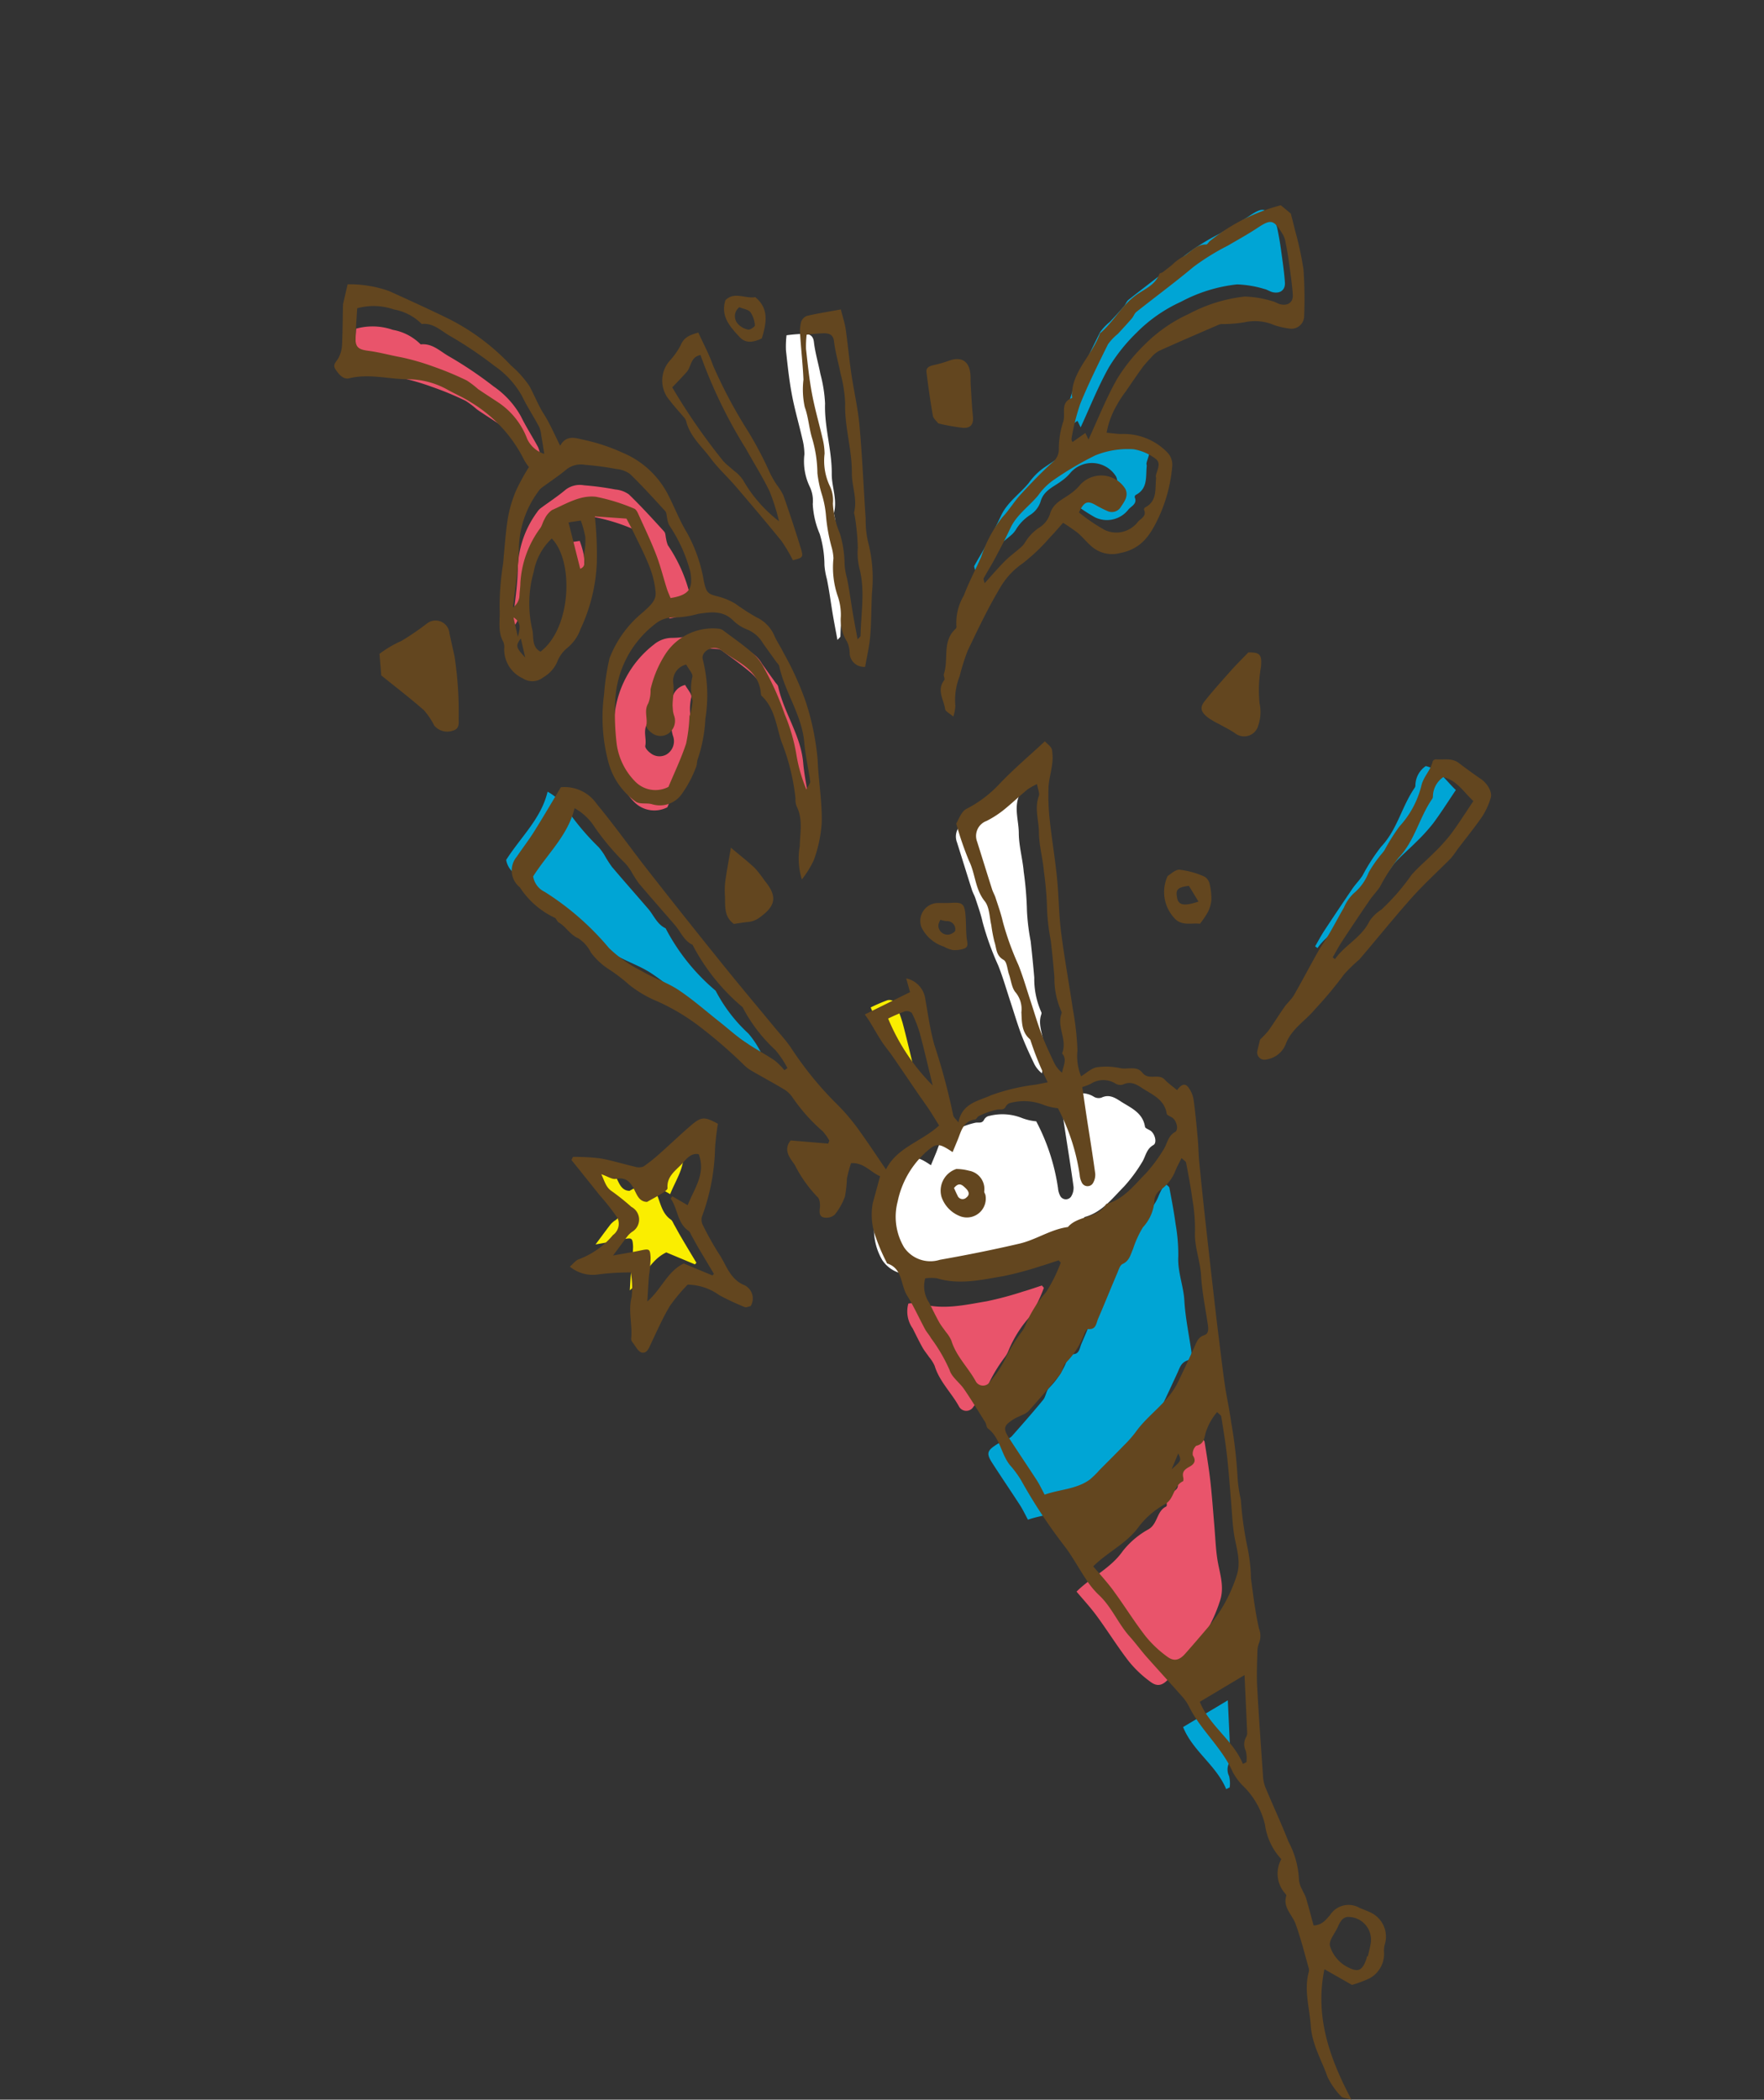 <svg xmlns="http://www.w3.org/2000/svg" xmlns:xlink="http://www.w3.org/1999/xlink" width="150.716" height="179.326" viewBox="0 0 150.716 179.326">
  <rect x="0" y="0" width="150.716" height="179.326" fill="#333333" stroke="none"/>
  <defs>
    <clipPath id="clip-path">
      <rect id="長方形_2194" data-name="長方形 2194" width="118.507" height="156.684" transform="translate(0 0)" fill="none"/>
    </clipPath>
  </defs>
  <g id="グループ_19451" data-name="グループ 19451" transform="matrix(-0.974, -0.225, 0.225, -0.974, 115.47, 179.326)">
    <g id="グループ_19155" data-name="グループ 19155" transform="translate(0 0)" clip-path="url(#clip-path)">
      <path id="パス_113469" data-name="パス 113469" d="M0,0A17.659,17.659,0,0,1,5,4.718a14.866,14.866,0,0,1-1.249.919.671.671,0,0,1-.619,0,10.817,10.817,0,0,1-1.1-1.617C1.357,2.748.729,1.448,0,0" transform="translate(56.042 76.956)" fill="#faee00" fill-rule="evenodd"/>
      <path id="パス_113470" data-name="パス 113470" d="M4.96,9.234c.057-.158.09-.216.08-.228-.782-.7-1-1.893-2.084-2.33-.158-.063-.269-.254-.4-.392-.244-.263-.479-.536-.727-.8C1.225,4.846.611,4.211,0,3.578c.028-.054.058-.109.089-.163l2.617.445C3.934,2.885,4.054,1.3,5.015,0c.139.833.255,1.485.353,2.139a12.56,12.56,0,0,0,.211,1.547c.217.761.284.747.992.419.654-.307,1.323-.573,2.18-.945-.349.8-.6,1.381-.86,1.954a2.29,2.29,0,0,1-.255.371,1.218,1.218,0,0,0,.523,2.076,19.648,19.648,0,0,0,1.914.922c.582.21.785.671,1.22,1.219-.57-.057-1.013-.239-1.309-.105-.939.429-1.414-.147-1.894-.742-.3-.375-.611-.686-1.139-.577-.368.337-.743.66-1.091,1.008-.153.151-.389.4-.349.534.314,1-.387,1.66-.786,2.39-.238.433-.509,1.015-1.16,1.034-.979-1.482-.3-2.9-.06-4.46l1.455.449" transform="translate(70.647 53.49)" fill="#faee00" fill-rule="evenodd"/>
      <path id="パス_113471" data-name="パス 113471" d="M8.483,0c.076.032.153.066.229.1-.154.5-.287,1.006-.467,1.495Q7.5,3.6,6.723,5.6c-.172.44-.43.849-.593,1.292A16.761,16.761,0,0,1,5.14,9.652c-1.022,1.727-.95,3.742-1.66,5.537a.365.365,0,0,0-.026.225,2.025,2.025,0,0,1-.488,1.819c-1.187,0-1.955-.828-2.966-1.415.429-1.117.8-2.182,1.249-3.21a15.392,15.392,0,0,1,1.05-1.87c.467-.762,1.019-1.475,1.435-2.261a18.828,18.828,0,0,1,1.84-3.462A3.386,3.386,0,0,0,6.351,3.8C6.689,2.3,7.945,1.361,8.483,0" transform="translate(16.493 95.211)" fill="#00a5d5" fill-rule="evenodd"/>
      <path id="パス_113472" data-name="パス 113472" d="M18.238,9.564c-.074.442-.137.8-.193,1.149-.122.784-.1,1.641-1.054,2-.113.043-.14.283-.255.364a6.862,6.862,0,0,1-1.4.885c-.28.107-.57.04-.659.446a.638.638,0,0,1-.369.392,4.527,4.527,0,0,1-2.753.443,4.6,4.6,0,0,0-1.242,0,17.636,17.636,0,0,1-3.1-5.145,1.729,1.729,0,0,0-.323-.59.545.545,0,0,0-.926.137,1.394,1.394,0,0,0-.016.87c.57,1.51,1.184,3,1.781,4.5.325.817.641,1.637.962,2.457a4.711,4.711,0,0,0-.634.419,1.974,1.974,0,0,1-2.092.5.786.786,0,0,0-.637.083c-.589.473-1.193.223-1.743.026C2.655,18.175,1.6,18,1.15,16.883c-.054-.138-.4-.149-.6-.251C.141,16.42-.165,15.76.1,15.522c.527-.477.417-1.117.621-1.673a12.977,12.977,0,0,1,1.038-2.368c.747-1.2,1.337-2.56,2.688-3.275C4.87,6.81,6.575,6.736,7.2,5.548c1.4-.525,2.393-1.669,3.737-2.324C13,2.209,15.1,1.262,17.223.361a2.722,2.722,0,0,1,3.229.355,5.119,5.119,0,0,1,1.414,3.7A7.782,7.782,0,0,1,20.55,8.926c-.763,1.061-.872,1.18-2.312.638" transform="translate(34.754 60.135)" fill="#fff" fill-rule="evenodd"/>
      <path id="パス_113473" data-name="パス 113473" d="M.174,3.027a13.251,13.251,0,0,1,1.458,2.6,15.4,15.4,0,0,0,1.8,3.249A24.068,24.068,0,0,0,6,12.282,4.5,4.5,0,0,0,7.3,13.368c.925.493,1.905.883,2.867,1.307a.8.8,0,0,0,.336.061,4.83,4.83,0,0,0,3.979-3.053,9.524,9.524,0,0,0,.591-3.319,2.924,2.924,0,0,1-.077-1.207c.23-.694-.25-1.24-.262-1.874,0-.176-.333-.408-.56-.5a1.213,1.213,0,0,0-1.4.212A1.319,1.319,0,0,0,12.59,6.6c.538.841.378,1.812.7,2.678a1.436,1.436,0,0,1-.708,1.837c-.275-.321-.775-.648-.749-.926a4.25,4.25,0,0,0-.481-1.976,5.344,5.344,0,0,1-.033-1.343,13.68,13.68,0,0,1-.244-2.326c.117-1.331.417-2.649.635-3.95A2.411,2.411,0,0,1,14.528.362a5.648,5.648,0,0,1,2.326,2.815,22,22,0,0,1,.952,3.579,8.763,8.763,0,0,1-1.844,7.124,2.435,2.435,0,0,1-1.4.906,7.931,7.931,0,0,0-1.99.775c-.983.387-1.979.791-3.043.134A3.485,3.485,0,0,0,8.145,15.2a2.772,2.772,0,0,1-1.56-.852c-.482-.426-.964-.849-1.448-1.274-.112-.1-.267-.177-.327-.3-.984-2.081-2.836-3.637-3.559-5.886C.909,5.827.412,4.814.012,3.769c-.05-.135.066-.332.162-.742" transform="translate(70.111 93.835)" fill="#e9546b" fill-rule="evenodd"/>
      <path id="パス_113474" data-name="パス 113474" d="M18.382,8.524a5.267,5.267,0,0,1-3.076.607,4.449,4.449,0,0,1-2.6-.674c-.944.326-1.7-.182-2.557-.443A33.437,33.437,0,0,1,5.832,6.364a7.587,7.587,0,0,1-2.859-1.97C2.342,3.613,1.614,2.913.952,2.159A2.559,2.559,0,0,1,.6,1.465C.4,1,.214.525,0,0A2.415,2.415,0,0,1,1.712.921,6.48,6.48,0,0,0,4.741,3.368c.672.255,1.353.491,2.021.754a7.805,7.805,0,0,0,1.108.5,26.714,26.714,0,0,0,3.057.514,20.093,20.093,0,0,0,2.878.152c.944-.047,1.9,0,2.836-.092.844-.083,1.152.046,1.315.868.157.771.271,1.553.426,2.459" transform="translate(98.563 119.755)" fill="#e9546b" fill-rule="evenodd"/>
      <path id="パス_113475" data-name="パス 113475" d="M1.429,3.809c.153.223.335.454.484.7.516.872.972,1.782,1.54,2.619.72,1.06,1.524,2.064,2.3,3.084.108.143.272.322.427.34a16.537,16.537,0,0,0,3.392.253C10.933,10.663,11.94,9.644,13,8.852c.239-.178.328-.582.444-.9.089-.251.078-.537.165-.788a8.707,8.707,0,0,0,.616-5.008c-.074-.319-.092-.65-.15-.971A1.329,1.329,0,0,1,14.371,0c.221,1.813.309,3.511.668,5.148a8.466,8.466,0,0,1-.547,4.975,1.3,1.3,0,0,1-.215.384c-.58.682-1.208,1.328-1.741,2.044a2.015,2.015,0,0,1-1.443.7,24.354,24.354,0,0,1-2.684.253,2.292,2.292,0,0,1-1.221-.152C5.94,12.6,4.741,11.774,3.543,10.942c-.161-.111-.207-.387-.31-.583a2.307,2.307,0,0,0-.267-.489A13.045,13.045,0,0,1,.321,6.443C-.268,5.076-.127,4.437,1.429,3.809" transform="translate(83.851 106.374)" fill="#e9546b" fill-rule="evenodd"/>
      <path id="パス_113476" data-name="パス 113476" d="M1.133,4.03a8.274,8.274,0,0,1-.7-1.3A6.4,6.4,0,0,1,.216,1.275C.18.845-.276.384.256,0,.879,1.215,1.5,2.421,2.125,3.64l-.992.389" transform="translate(93.111 110.883)" fill="#e9546b" fill-rule="evenodd"/>
      <path id="パス_113477" data-name="パス 113477" d="M7.651,23.548c-.178-.427-.415-.712-.382-.967.138-1.1-.47-2.019-.707-3.019-.253-1.077-.817-2.074-1.157-3.134A28.8,28.8,0,0,1,4.38,13.222a18.26,18.26,0,0,0-.888-2.44c-.346-.983-.68-1.968-1-2.961a6.973,6.973,0,0,0-1.26-2.755c-.059-.067-.023-.222-.022-.336C1.239,3.608.187,2.774.388,1.6-.19,1.2.064.585.013,0A2.468,2.468,0,0,1,.826.625c.567.716,1.133,1.437,1.64,2.194C3,3.622,3.477,4.47,3.98,5.3c.578.949,1.115,1.924,1.746,2.837a24.369,24.369,0,0,1,2.129,3.3c.307.644.7,1.247,1.071,1.863.134.218.318.408.449.63.724,1.22,1.437,2.45,2.159,3.673a1.365,1.365,0,0,1-.389,1.906A8.554,8.554,0,0,0,9.969,20.7c-.563.711-1.064,1.471-1.612,2.194a5.86,5.86,0,0,1-.706.65" transform="translate(45.502 79.484)" fill="#fff" fill-rule="evenodd"/>
      <path id="パス_113478" data-name="パス 113478" d="M10.276,24.384a14.044,14.044,0,0,1-1.434.457c-.417.084-.777.07-.977-.5-.311-.872-.779-1.686-1.155-2.534a11.826,11.826,0,0,1-.953-2.362c-.392-2-1.472-3.741-1.91-5.727-.235-1.059-.951-2-.937-3.164,0-.136-.111-.274-.159-.417A19.7,19.7,0,0,1,1.918,7.63,5.577,5.577,0,0,0,1.4,5.971C.481,4.235.4,2.254,0,.366-.015.287.088.179.179,0,.5.745.8,1.414,1.08,2.09c.384.928.733,1.87,1.151,2.781A6.138,6.138,0,0,1,2.7,5.982a9.291,9.291,0,0,0,.992,2.5A7.438,7.438,0,0,1,4.848,10.84a2.806,2.806,0,0,0,.56,1.355A5.016,5.016,0,0,1,6.5,14.828a5.579,5.579,0,0,0,.467,1.235c.568,1.168,1.206,2.3,1.725,3.488.512,1.166.926,2.372,1.345,3.574a8.211,8.211,0,0,1,.24,1.26" transform="translate(70.699 111.625)" fill="#fff" fill-rule="evenodd"/>
      <path id="パス_113479" data-name="パス 113479" d="M0,.237C.072.16.141.077.21,0A5.762,5.762,0,0,0,1.221.63c.952.361,1.942.616,2.886.993.872.349,1.695.808,2.546,1.21,1.314.622,2.6,1.318,3.959,1.824,1.1.406,2.31.5,3.43.866a11.136,11.136,0,0,1,3.123,1.27A23.5,23.5,0,0,0,23.6,10.235,1.782,1.782,0,0,1,24.865,11.3c-.784,2.208-2.117,4.1-2.138,6.473a4.779,4.779,0,0,1-2.08-1.231A21.548,21.548,0,0,0,17.4,14.132a5.739,5.739,0,0,1-.6-.514,10.176,10.176,0,0,0-.879-.866c-1.265-.944-2.554-1.86-3.823-2.792-.6-.442-1.034-1.12-1.826-1.287A17.592,17.592,0,0,0,4.906,4.44a13.33,13.33,0,0,0-3.55-2.934A8.19,8.19,0,0,1,0,.237" transform="translate(69.37 75.644)" fill="#00a5d5" fill-rule="evenodd"/>
      <path id="パス_113480" data-name="パス 113480" d="M15.555,0a.45.45,0,0,1,.153.281,18.4,18.4,0,0,1-.061,3.054c-.3,1.84-.731,3.662-1.161,5.477a4.412,4.412,0,0,1-.618,1.052c-.3.521-.6,1.043-.875,1.57-.105.2-.117.454-.249.621C11.452,13.676,10.1,15.25,8.855,16.9A20.069,20.069,0,0,1,6.4,19.34C5.7,20,4.968,20.653,4.3,21.357c-.96,1.017-1.2,1.049-2.174.068a1.891,1.891,0,0,1-.394-.53c-.262-.569-.507-1.147-.73-1.732-.333-.875-.678-1.748-.953-2.642-.188-.611.158-1.033.8-1.052.264-.008.531.114.8.107A9.07,9.07,0,0,0,4,15.431a13.144,13.144,0,0,0,4.325-2.519,12.78,12.78,0,0,0,3.09-3.4,15.181,15.181,0,0,0,1.649-3.414c.537-1.82.818-3.714,1.208-5.576l.39.486c.274-.311.549-.62.891-1" transform="translate(40.441 133.478)" fill="#00a5d5" fill-rule="evenodd"/>
      <path id="パス_113481" data-name="パス 113481" d="M5.972,7.709c-.213,1-.482,1.164-1.237.939A10.061,10.061,0,0,0,3.63,8.375.892.892,0,0,0,2.6,8.936c-.182.507-.479,1.078-.041,1.626A2.429,2.429,0,0,0,6.4,10.033a4.1,4.1,0,0,1,.616-.905C7.56,8.48,8.32,8.012,8.359,7a2.147,2.147,0,0,1,.615-1.3,3.916,3.916,0,0,0,.909-1.52,1.984,1.984,0,0,1,.257-.491c.348-.483.743-.937,1.059-1.439.435-.7.814-1.434,1.27-2.247.1.212.192.32.172.392-.182.643-.4,1.276-.575,1.923-.246.915-.489,1.833-.685,2.761C11.119,6.323,10.247,7.245,9.7,8.338A5.337,5.337,0,0,1,8.611,10.03a27.532,27.532,0,0,1-2.918,2.755A7.4,7.4,0,0,1,2.637,14.02a4.251,4.251,0,0,1-1.984-.356C.02,13.414.3,12.746.273,12.238c0-.075-.064-.142-.071-.216-.11-.905-.548-1.854.359-2.622A.219.219,0,0,0,.6,9.185C.238,8.7.721,8.372.881,8.065a2.328,2.328,0,0,1,2.64-1.311,15.162,15.162,0,0,1,2.45.956" transform="translate(48.264 120.034)" fill="#00a5d5" fill-rule="evenodd"/>
      <path id="パス_113482" data-name="パス 113482" d="M10.458,0c.352.4.627.751.946,1.06,1.021.987,2.063,1.95,3.083,2.94.724.7.722.949.015,1.669-.2.208-.456.369-.679.556a1.564,1.564,0,0,0-.4.382c-.658,1.214-1.316,2.43-1.928,3.668-.163.334-.069.809-.266,1.106a6.811,6.811,0,0,0-.978,2.757c-.027.176-.129.471-.223.482-.694.075-.565.639-.639,1.045-.255,1.39-.472,2.788-.719,4.178-.053.3-.073.7-.266.851-.511.388-.477.932-.581,1.441a8.857,8.857,0,0,1-.412,2.016,3.655,3.655,0,0,0-.426,2.506,1.185,1.185,0,0,1-.3.917A3.585,3.585,0,0,0,5.8,29.488c-.061.357-.163.706-.268,1.161-.242-.15-.421-.2-.469-.3-.423-.962-.847-1.922-1.217-2.905A14.934,14.934,0,0,1,3,24.8c-.225-1.286-1-2.335-1.357-3.564C1.256,19.915.678,18.653.17,17.37c-.148-.371-.321-.8.062-1.039.518-.32.509-.8.61-1.277.228-1.077.445-2.157.7-3.23C1.979,9.992,3.382,8.653,4.08,6.949a10.181,10.181,0,0,1,.738-1.36c.5-.837,1.025-1.66,1.539-2.49a7.742,7.742,0,0,1,.586-.928C7.876,1.064,9.282.747,10.458,0" transform="translate(27.637 42.057)" fill="#00a5d5" fill-rule="evenodd"/>
      <path id="パス_113483" data-name="パス 113483" d="M12.138,6.216c-.953,1.517-2.392,2.578-3.075,4.273A7.21,7.21,0,0,1,7.33,12.8c-.662.641-.308,1.665-1.03,2.231-.043.031,0,.224.051.32.209.422.056.685-.28.981-.3.267-.56.6-.09,1.045a.926.926,0,0,1-.1.859c-.618.285-.522.807-.538,1.274a5.048,5.048,0,0,1-.555,1.935c-.2-.131-.387-.181-.43-.29C3.93,20.107,3.5,19.061,3.122,18c-.41-1.161-.772-2.34-1.149-3.512-.207-.646-.4-1.295-.606-1.939-.1-.305-.207-.607-.325-.907C.6,10.529-.107,9.515.014,8.219A12.847,12.847,0,0,1,1.382,3.4C1.848,2.5,2.316,1.6,2.8.713c.35-.639.761-.877,1.408-.6a9.654,9.654,0,0,1,2.23,1.3c1.223,1,2.339,2.125,3.537,3.157.71.612,1.491,1.14,2.163,1.647" transform="translate(20.529 30.789)" fill="#e9546b" fill-rule="evenodd"/>
      <path id="パス_113484" data-name="パス 113484" d="M10.985,7.843a3.452,3.452,0,0,1-.98.232c-2-.133-3.737.734-5.5,1.464a29.455,29.455,0,0,0-2.887,1.537c-.477.262-.937.558-1.4.837-.073-.051-.146-.1-.216-.154A13.136,13.136,0,0,1,.646,9.039a10.194,10.194,0,0,0,1.1-3.213A2.384,2.384,0,0,1,1.937,5.2a13.005,13.005,0,0,0,.838-2.566A9.252,9.252,0,0,1,3.58.514.708.708,0,0,1,4.772.229C5.673,1.248,6.9,1.946,7.6,3.166a3.073,3.073,0,0,0,.624.616c.25.233.528.439.754.69.405.447.782.92,1.171,1.385a2.513,2.513,0,0,1,.837,1.987" transform="translate(41.225 49.906)" fill="#e9546b" fill-rule="evenodd"/>
      <path id="パス_113485" data-name="パス 113485" d="M0,.211C.086.139.172.07.257,0c1.288,1.8,3.52,2.525,4.784,4.34-1.062,1.02-2.085,2-3.21,3.087C1.357,5.736.923,4.2.495,2.651A.735.735,0,0,1,.5,2.312,1.256,1.256,0,0,0,.271,1.145,2.6,2.6,0,0,1,0,.211" transform="translate(16.147 23.441)" fill="#00a5d5" fill-rule="evenodd"/>
      <path id="パス_113486" data-name="パス 113486" d="M61.919,69.785a4.37,4.37,0,0,0,.734.655,15,15,0,0,1,3.116,2.194,2.4,2.4,0,0,0,.872.541c1,.329,2.015.6,3.019.911a3.042,3.042,0,0,1,.824.359,41.549,41.549,0,0,0,4.354,2.309A18.169,18.169,0,0,0,78.9,78.073a9.839,9.839,0,0,1,2.715.853,14.536,14.536,0,0,0,1.833.841,5.865,5.865,0,0,1,1.953,1.1,3.088,3.088,0,0,0,1.339.944c.757.137,1.23.727,1.913.937.166.05.288.3.445.317a7.184,7.184,0,0,1,3.472,1.86,1.833,1.833,0,0,1,.846,2.487c-.306.8-.67,1.583-.951,2.393-.47,1.358-.9,2.733-1.387,4.238a3.34,3.34,0,0,1-3.31-.7c-1.935-1.478-3.757-3.105-5.653-4.634q-3.963-3.2-7.967-6.337c-1.807-1.422-3.649-2.8-5.473-4.2-.6-.456-1.228-.883-1.778-1.394a29.374,29.374,0,0,0-4.644-3.644,17.71,17.71,0,0,1-2.224-1.58c-1.133-.965-2.206-2-3.372-3.069-.511,2.071-2.441,3-3.582,4.678.4.4.759.774,1.14,1.136.437.41.891.8,1.332,1.207.933.858,1.859,1.724,2.8,2.579.364.329.763.62,1.117.962.461.445.891.921,1.34,1.379.18.185.378.354.59.553l-3.335,2.724c.216.4.4.737.586,1.073a2.086,2.086,0,0,1-2-1.38c-.519-1.214-.99-2.458-1.623-3.611A54.028,54.028,0,0,1,52.1,74.291c-.07-.17-.3-.27-.575-.5C51.6,75.5,50.2,75.985,49.3,76.7a17.416,17.416,0,0,1-3.527,1.736c-.255.12-.514.231-.912.412a25.608,25.608,0,0,1,2.248,3.177.254.254,0,0,0,.083.078c.825.442.98,1.28,1.207,2.069a2.256,2.256,0,0,0,.833,1.518c.429.29.628.919.928,1.4.239.38.405,1,.727,1.1.743.214.81.853,1.114,1.332a12.836,12.836,0,0,1,.58,1.326c.312.642.5,1.466,1.009,1.865,1.043.822,1.3,2.1,2.081,3.053a27.044,27.044,0,0,1,1.785,2.863c-.128.347-.177,1.083-.569,1.415a10.19,10.19,0,0,0-2.234,2.651c-.888,1.516-1.947,2.928-3,4.484-.26-.183-.629-.312-.75-.563a4.012,4.012,0,0,1-.3-1.3c-.07-.635-.017-1.288-.14-1.912a19.212,19.212,0,0,0-.7-2.607c-.551-1.59-1.2-3.148-1.741-4.743-.5-1.466-.85-2.986-1.384-4.439-.763-2.074-1.644-4.1-2.45-6.162a24.335,24.335,0,0,1-1.191-3.379,4.576,4.576,0,0,0-.8-2.084c-.375.36-.692.866-1.145,1.057a5.761,5.761,0,0,1-1.984.375c-.639.027-1.315.533-1.913.041-.659-.539-1.337.271-1.963-.126a3.8,3.8,0,0,0-.38-.225c-.29-.147-.583-.283-.878-.426-.239.579-.542.791-.969.371a2.4,2.4,0,0,1-.579-.83c-.4-1.047-.753-2.111-1.1-3.176-.213-.644-.371-1.306-.586-1.947q-.81-2.412-1.653-4.811-1.229-3.508-2.476-7.009-.411-1.161-.838-2.323c-.473-1.288-.932-2.581-1.429-3.862-.394-1.008-.87-1.987-1.251-3a39.735,39.735,0,0,1-1.545-4.3,11.9,11.9,0,0,0-.759-1.987,29.352,29.352,0,0,0-1.454-3.811,14.247,14.247,0,0,1-.9-2.543c-.515-1.36-1.006-2.735-1.642-4.037a1.677,1.677,0,0,1-.283-1.122,2.066,2.066,0,0,0-.016-.791c-.2-.986-.382-1.981-.661-2.947-.7-2.423-1.441-4.83-2.178-7.24a3.263,3.263,0,0,0-.413-.939c-.988-1.383-2.041-2.721-3-4.123a7.587,7.587,0,0,1-1.605-2.975,2.121,2.121,0,0,0-.445-.738c-.15-.217-.357-.4-.483-.627-.4-.7-.771-1.414-1.166-2.146-.7.2-.913.707-1.174,1.2A1.877,1.877,0,0,1,3,16.119c-.306-.05-.611-.089-.909-.154a2.273,2.273,0,0,1-1.877-2.42,2.331,2.331,0,0,0-.063-.552A2.387,2.387,0,0,1,.84,10.438a11,11,0,0,1,1.324-.874c1.055.317,1.82.543,2.6.778C4.655,6.24,2.67,3.084,0,0,.514.033.787-.031.926.077a6.249,6.249,0,0,1,1.508,1.36c.818,1.29,1.91,2.393,2.379,3.939.441,1.459,1.252,2.806,1.2,4.4a.654.654,0,0,0,.062.327c.643,1.162,1.245,2.351,1.965,3.462.46.706,1.389,1.116,1.311,2.159-.006.052.082.126.142.168a2.551,2.551,0,0,1,.974,2.781,5.384,5.384,0,0,1,2.024,2.557,6.826,6.826,0,0,0,2.378,2.685,5.236,5.236,0,0,1,1.312,1.066c1.339,1.8,3.39,2.83,4.825,4.52a4.136,4.136,0,0,0,.713.706c1.276.912,2.575,1.8,3.853,2.709.613.438,1.183.937,1.8,1.369,1.23.863,2.09,2.151,3.422,2.9a7.171,7.171,0,0,1,1.332,1.045c.82.764,1.556,1.624,2.421,2.333a45.184,45.184,0,0,1,4.892,4.66,8.932,8.932,0,0,0,1.193,1.022c.977.755,1.347,2.1,2.556,2.637.147.066.2.327.329.457.8.795,1.582,1.6,2.411,2.361.505.464,1.261.757,1.575,1.312a13.894,13.894,0,0,0,2.159,2.295c.2.23.466.4.668.632.717.815,1.376,1.687,2.142,2.455s.874,2.173,2.281,2.286c.024,0,.043.057.067.086a15.517,15.517,0,0,1,1.332,1.806,5.526,5.526,0,0,1,.954,2.842c-.034.791-.061,1.582-.091,2.39.9.163,1.62.842,2.668.531a12.121,12.121,0,0,0,.051-1.341,10.56,10.56,0,0,1-.184-1.543,5.294,5.294,0,0,1,.509-1.732,1.094,1.094,0,0,1,.821-.43c.411-.022.5.321.539.718.029.306.184.758.414.866a11.2,11.2,0,0,1,2.509,2.24c.535.478,1.274,1.013.805,1.95l-3.182.458c-.015.086-.027.176-.04.265M33.673,46.649a7.623,7.623,0,0,0-.586.927c-.514.829-1.036,1.653-1.539,2.49a10.18,10.18,0,0,0-.738,1.36c-.7,1.7-2.1,3.042-2.537,4.876-.256,1.073-.473,2.152-.7,3.229-.1.475-.092.956-.611,1.277-.382.237-.209.667-.061,1.038.507,1.283,1.085,2.546,1.472,3.866.359,1.229,1.132,2.278,1.357,3.564a14.879,14.879,0,0,0,.843,2.64c.371.983.794,1.943,1.216,2.9.048.106.228.154.47.3.105-.454.207-.8.267-1.161a3.593,3.593,0,0,1,.888-1.913,1.191,1.191,0,0,0,.3-.917,3.655,3.655,0,0,1,.426-2.506,8.858,8.858,0,0,0,.412-2.016c.1-.509.07-1.052.581-1.441.193-.147.213-.552.266-.852.247-1.388.463-2.787.719-4.177.074-.408-.055-.97.639-1.046.093-.01.2-.306.223-.482a6.824,6.824,0,0,1,.977-2.757c.2-.3.1-.772.267-1.106.613-1.238,1.27-2.455,1.928-3.668a1.543,1.543,0,0,1,.4-.382c.223-.188.475-.35.678-.557.707-.721.709-.97-.015-1.669-1.02-.99-2.062-1.954-3.083-2.94-.32-.31-.595-.662-.946-1.061-1.175.747-2.582,1.064-3.514,2.172m20.076,23.92a7.773,7.773,0,0,0,1.316-4.515,5.116,5.116,0,0,0-1.414-3.695A2.719,2.719,0,0,0,50.424,62c-2.12.9-4.219,1.849-6.29,2.863-1.345.656-2.342,1.8-3.737,2.325-.623,1.188-2.328,1.263-2.752,2.657-1.352.715-1.942,2.074-2.688,3.276a13.034,13.034,0,0,0-1.038,2.367c-.2.557-.094,1.2-.621,1.674-.263.239.043.9.45,1.111.2.1.547.113.6.251.446,1.113,1.5,1.291,2.437,1.623.55.2,1.154.448,1.743-.025a.785.785,0,0,1,.638-.084,1.977,1.977,0,0,0,2.092-.5,4.655,4.655,0,0,1,.634-.419c-.321-.821-.637-1.641-.961-2.459-.6-1.5-1.212-2.989-1.783-4.5a1.4,1.4,0,0,1,.017-.87.544.544,0,0,1,.925-.137,1.72,1.72,0,0,1,.323.589,17.661,17.661,0,0,0,3.1,5.145,4.655,4.655,0,0,1,1.242,0,4.531,4.531,0,0,0,2.755-.443.638.638,0,0,0,.369-.392c.089-.406.379-.339.659-.446a6.855,6.855,0,0,0,1.4-.885c.114-.08.141-.32.255-.364.953-.359.931-1.216,1.053-2,.056-.353.119-.707.193-1.149,1.44.542,1.549.423,2.312-.639M29.6,37.78c-1.2-1.032-2.313-2.161-3.537-3.157a9.618,9.618,0,0,0-2.23-1.3c-.648-.278-1.058-.04-1.408.6-.484.89-.952,1.787-1.417,2.686a12.87,12.87,0,0,0-1.369,4.819c-.121,1.3.592,2.311,1.028,3.422.119.3.226.6.325.907.207.645.4,1.294.606,1.94.378,1.171.739,2.351,1.15,3.512.378,1.062.807,2.109,1.235,3.157.043.109.229.159.43.289a5.045,5.045,0,0,0,.554-1.934c.016-.467-.08-.99.538-1.274a.928.928,0,0,0,.1-.86c-.47-.443-.213-.779.09-1.045.336-.3.489-.558.28-.98-.047-.1-.094-.29-.051-.322.722-.565.369-1.589,1.03-2.229a7.218,7.218,0,0,0,1.734-2.31c.683-1.7,2.122-2.757,3.075-4.273-.673-.506-1.453-1.035-2.164-1.646M68.161,76.294a13.327,13.327,0,0,1,3.55,2.934,17.571,17.571,0,0,1,5.371,4.232c.792.167,1.226.844,1.826,1.287,1.269.932,2.558,1.847,3.823,2.792a10.168,10.168,0,0,1,.879.865,5.753,5.753,0,0,0,.6.516,21.5,21.5,0,0,1,3.245,2.413,4.779,4.779,0,0,0,2.08,1.231c.022-2.372,1.355-4.266,2.137-6.474a1.779,1.779,0,0,0-1.262-1.067,23.478,23.478,0,0,1-6.437-3.443,11.144,11.144,0,0,0-3.123-1.27c-1.12-.364-2.331-.46-3.431-.866-1.357-.505-2.644-1.2-3.958-1.824-.851-.4-1.675-.861-2.545-1.211-.944-.377-1.935-.632-2.887-.992a5.761,5.761,0,0,1-1.011-.63c-.069.078-.138.16-.21.237a8.219,8.219,0,0,0,1.355,1.27m-15.97,26.521c.549-.722,1.049-1.482,1.612-2.194a8.591,8.591,0,0,1,1.174-1.194,1.364,1.364,0,0,0,.389-1.905c-.722-1.223-1.435-2.454-2.159-3.673-.131-.223-.316-.412-.449-.631C52.39,92.6,52,92,51.688,91.354a24.412,24.412,0,0,0-2.129-3.3c-.631-.912-1.168-1.888-1.746-2.836-.5-.828-.975-1.676-1.514-2.479-.507-.757-1.073-1.477-1.64-2.193a2.47,2.47,0,0,0-.812-.625c.05.586-.2,1.2.374,1.605-.2,1.169.851,2,.827,3.123,0,.114-.038.269.022.336a6.966,6.966,0,0,1,1.259,2.755c.316.994.65,1.979,1,2.961a18.233,18.233,0,0,1,.888,2.441,28.751,28.751,0,0,0,1.024,3.206c.34,1.059.9,2.056,1.157,3.133.237,1,.845,1.917.707,3.019-.032.254.2.539.382.967a5.8,5.8,0,0,0,.706-.65M50.466,58.183c-.389-.465-.766-.938-1.171-1.385-.226-.251-.5-.457-.754-.69a3.092,3.092,0,0,1-.625-.615c-.7-1.22-1.926-1.918-2.827-2.938a.709.709,0,0,0-1.192.286,9.291,9.291,0,0,0-.805,2.118,13.035,13.035,0,0,1-.838,2.566,2.37,2.37,0,0,0-.2.627,10.193,10.193,0,0,1-1.1,3.213,13.148,13.148,0,0,0-.646,2.721c.07.051.144.1.216.153.468-.278.928-.574,1.4-.838a29.461,29.461,0,0,1,2.887-1.536c1.759-.729,3.5-1.6,5.5-1.463a3.436,3.436,0,0,0,.98-.233,2.509,2.509,0,0,0-.837-1.987M15.511,27.008a1.253,1.253,0,0,1,.232,1.166.738.738,0,0,0-.008.34c.428,1.545.863,3.085,1.336,4.775,1.126-1.083,2.149-2.067,3.211-3.087-1.265-1.815-3.5-2.54-4.784-4.34l-.258.211a2.636,2.636,0,0,0,.271.935M1.414,13.49a1.945,1.945,0,0,0,2.47,1.634.782.782,0,0,0,.389-.373,2.632,2.632,0,0,0,.189-.653c.121-.579.5-1.307.288-1.709a3.006,3.006,0,0,0-1.91-1.434c-.928-.233-1.24-.024-1.366.954-.015.113-.013.228-.018.342l-.065,0c.006.411-.018.826.023,1.237m54.993,66.9a10.712,10.712,0,0,0,1.1,1.616.669.669,0,0,0,.619,0,14.824,14.824,0,0,0,1.249-.92,17.661,17.661,0,0,0-5-4.717c.729,1.448,1.357,2.748,2.037,4.019M27.1,49.015c-.653.919-.653.919-.246,1.454.105-.63.177-1.054.246-1.454" transform="translate(0 0)" fill="#63461f" fill-rule="evenodd"/>
      <path id="パス_113487" data-name="パス 113487" d="M31.877,29.54a11.925,11.925,0,0,0,5.5,3.787c.741.279,1.537.41,2.3.637a7.016,7.016,0,0,0,3.528.078c1.613-.348,3.31-.256,4.845-1.036.47-.237.96.151,1.323.5.305.3.108.569-.022.911a2.627,2.627,0,0,0-.05,1.327c.228,1.27.537,2.524.776,3.79a8.143,8.143,0,0,1,.049,1.233,10.158,10.158,0,0,1-3.714.273c-1.852-.374-3.706-.745-5.544-1.174a19.014,19.014,0,0,1-6.054-2.679,8.868,8.868,0,0,1-1.923-1.353c-.6-.676-1.1-1.429-1.759-2.074s-1.219-1.422-1.956-2.308c-.3,1.077-1.177.93-1.812.948a16.226,16.226,0,0,1-3.521-.327,7.687,7.687,0,0,1-4.591-2.619c-.786-.928-1.468-1.947-2.309-2.806a12.916,12.916,0,0,1-2.332-3.7c-.433-.92-.572-1-1.52-1.008a5.64,5.64,0,0,1-1.536-.265,20.039,20.039,0,0,0-2-.722,3.062,3.062,0,0,1-1.914-1.258c-.322-.411-.713-.765-1.036-1.173a25.571,25.571,0,0,1-2.827-3.7,21.969,21.969,0,0,1-2.086-4.578C1.227,8.516.5,6.858.142,5.063A11.451,11.451,0,0,1,.088,1.835,8.392,8.392,0,0,1,.711,0a6.062,6.062,0,0,1,.815,2.728C1.766,3.858,1.761,5.047,2.565,6a1.719,1.719,0,0,1,.239.634,18.427,18.427,0,0,0,2.272,4.468c.73,1.207,1.191,2.638,2.524,3.409.055.032.082.127.107.2.653,1.986,2.61,2.127,4.133,2.82.77.352,1.677-.491,1.358-1.113a12.485,12.485,0,0,1-1.362-4.906,12.563,12.563,0,0,1-.147-3.439c.052-.255-.06-.54,0-.791A9.882,9.882,0,0,1,12.4,4.692a2.294,2.294,0,0,1,2.212-1.314c.473.036,1.031-.258,1.424-.1a6.054,6.054,0,0,1,3.079,2.832A14.825,14.825,0,0,1,20.742,11.6a19.916,19.916,0,0,1,.239,3.113,9.426,9.426,0,0,1-1.921,4.5c-.375.572-.875,1.15-.651,1.861a7.725,7.725,0,0,0,1,2.02c.615.905,1.336,1.743,2.023,2.6.3.377.625.734.825.968,1.029-.164,1.852-.293,2.676-.425a30.414,30.414,0,0,1-1.046-3.767,14.686,14.686,0,0,1,.07-5.877,3.669,3.669,0,0,1,.761-1.859,2.834,2.834,0,0,0,.553-1.347,2.849,2.849,0,0,1,.865-1.543,1.484,1.484,0,0,1,1.692-.469,2.7,2.7,0,0,1,2.113,2.138,1.138,1.138,0,0,0,.208.53c.7.768.671,1.811.948,2.713a23.579,23.579,0,0,1,.565,3.773c.174,1.31.394,2.62.481,3.937a10.664,10.664,0,0,1-.167,2.478,18.562,18.562,0,0,1-.607,2.135,4.357,4.357,0,0,1,.51.467M1.9,8.315c.4,1.045.9,2.058,1.24,3.12.724,2.248,2.575,3.8,3.56,5.886.059.122.214.2.327.3q.726.637,1.448,1.274a2.779,2.779,0,0,0,1.559.852,3.476,3.476,0,0,1,1.387.495c1.064.657,2.06.253,3.042-.133a7.948,7.948,0,0,1,1.991-.776,2.427,2.427,0,0,0,1.4-.907A8.755,8.755,0,0,0,19.692,11.3a21.863,21.863,0,0,0-.953-3.579,5.643,5.643,0,0,0-2.326-2.815A2.412,2.412,0,0,0,13.6,5.14c-.219,1.3-.518,2.619-.636,3.95a13.691,13.691,0,0,0,.245,2.327,5.406,5.406,0,0,0,.034,1.342,4.244,4.244,0,0,1,.481,1.976c-.027.278.474.6.748.926a1.435,1.435,0,0,0,.709-1.837c-.327-.867-.165-1.838-.7-2.678a1.321,1.321,0,0,1,.187-1.607,1.214,1.214,0,0,1,1.4-.213c.228.094.556.326.559.5.013.634.493,1.179.262,1.873a2.942,2.942,0,0,0,.078,1.208,9.513,9.513,0,0,1-.592,3.319,4.827,4.827,0,0,1-3.978,3.053.805.805,0,0,1-.336-.06c-.962-.425-1.942-.814-2.866-1.307A4.475,4.475,0,0,1,7.89,16.829a24.078,24.078,0,0,1-2.569-3.407,15.465,15.465,0,0,1-1.8-3.248,13.264,13.264,0,0,0-1.457-2.6c-.1.409-.213.607-.163.742m46.4,28.217c-.163-.821-.47-.951-1.314-.868-.941.094-1.893.046-2.836.092a20,20,0,0,1-2.878-.152,26.714,26.714,0,0,1-3.057-.514,7.84,7.84,0,0,1-1.108-.5c-.668-.262-1.349-.5-2.022-.754a6.49,6.49,0,0,1-3.028-2.448,2.413,2.413,0,0,0-1.712-.921c.214.526.4,1,.6,1.465a2.577,2.577,0,0,0,.352.694c.662.754,1.39,1.454,2.022,2.235a7.587,7.587,0,0,0,2.859,1.97,33.337,33.337,0,0,0,4.314,1.649c.86.261,1.614.77,2.557.443a4.449,4.449,0,0,0,2.6.674,5.266,5.266,0,0,0,3.076-.607c-.154-.906-.269-1.688-.426-2.459m-32.349-13a13.047,13.047,0,0,0,2.647,3.428,2.3,2.3,0,0,1,.267.489c.1.2.149.472.31.583,1.2.831,2.4,1.66,3.645,2.413a2.292,2.292,0,0,0,1.221.152,24.354,24.354,0,0,0,2.684-.253,2.013,2.013,0,0,0,1.442-.7c.534-.715,1.162-1.362,1.742-2.044a1.32,1.32,0,0,0,.215-.384,8.466,8.466,0,0,0,.546-4.975C30.306,20.6,30.217,18.9,30,17.085a1.325,1.325,0,0,0-.3,1.188c.058.32.076.652.15.971a8.713,8.713,0,0,1-.616,5.009c-.087.25-.076.536-.165.787a1.971,1.971,0,0,1-.444.9c-1.061.792-2.067,1.811-3.425,1.955a16.548,16.548,0,0,1-3.393-.253c-.154-.017-.318-.2-.426-.34-.779-1.02-1.584-2.024-2.3-3.084-.567-.836-1.023-1.747-1.54-2.619-.149-.248-.332-.479-.484-.7-1.556.629-1.7,1.267-1.109,2.634m12.146.033a5.135,5.135,0,0,0,.862-3.12,9.8,9.8,0,0,0-.974-4.8c-.3-.566-.255-1.489-1.123-1.712-2.11,2.51-1.08,8.157,1.235,9.636M27.01,25.235c-.627-1.219-1.247-2.425-1.868-3.64-.533.384-.077.845-.041,1.275a6.435,6.435,0,0,0,.221,1.451,8.367,8.367,0,0,0,.7,1.3l.992-.389m1.734-10.578c.306-.715.249-.838-.734-1.505.236.48.47.962.734,1.505m.278.073c-.01.748-.052,1.255.737,1.54-.246-.518-.44-.921-.737-1.54" transform="translate(68.524 91.005)" fill="#63461f" fill-rule="evenodd"/>
      <path id="パス_113488" data-name="パス 113488" d="M22.373.463c.292.771,1.094,1.414.635,2.4-.056.122.161.349.147.517-.126,1.319.792,2.665-.1,3.965a.268.268,0,0,0-.033.219,4.535,4.535,0,0,1-.017,2.714c-.16,1.2-.479,2.381-.707,3.574a10.879,10.879,0,0,1-1.006,3.7c-.417.708-.669,1.515-1.076,2.231-.632,1.114-1.287,2.216-2.016,3.264a1.427,1.427,0,0,0-.3,1.231,7.5,7.5,0,0,1,.172,2.356c-.1.716.667,1.569-.281,2.173-.029.018.066.2.08.306a5.07,5.07,0,0,1,.075.771c-.028,1.7-1.048,3.153-1.235,4.818-.008.065-.081.124-.124.186-.812,1.167-1.177,2.582-2.119,3.679-.595.693-1.43,1.221-1.566,2.24-.011.084-.176.141-.251.225-.211.25-.414.507-.619.764a4.611,4.611,0,0,1-.63.785c-.629.505-.927,1.39-1.831,1.586-.106.023-.155.251-.251.368a16.212,16.212,0,0,1-5.21,4.335c-.4-.2-.736-.369-.993-.5-.241-.471-.456-.87-.653-1.276A27.969,27.969,0,0,1,.983,43.949a36.222,36.222,0,0,1-.962-3.93A1.086,1.086,0,0,1,1,38.772a6.744,6.744,0,0,1,1.353-.006,4.13,4.13,0,0,0,2.506-.325,11.027,11.027,0,0,1,1.9-.6.92.92,0,0,0,.281-.151c1.48-1.094,2.966-2.181,4.429-3.3A2.515,2.515,0,0,0,12,33.665a8.083,8.083,0,0,0,.519-.973c.325-.762.622-1.538.925-2.309a9.432,9.432,0,0,0,.489-1.34,7.144,7.144,0,0,0,.309-2.46c-.454.063-.825.092-1.188.161a5.208,5.208,0,0,1-4.224-.618,1.506,1.506,0,0,1-.7-1.1,12.919,12.919,0,0,1,.191-4.681c.354-1.563.857-2.793,2.484-3.517a2.664,2.664,0,0,1,2.573.04c.463.248.879.59,1.349.825a14.848,14.848,0,0,0,1.408.553c.311-.562.529-1,.782-1.406a16.314,16.314,0,0,1,1.8-2.743,6.4,6.4,0,0,0,1.427-2.508c.614-1.915,1.048-3.886,1.482-5.851A18.85,18.85,0,0,0,21.8,3.482,5.483,5.483,0,0,0,21.584.927,3.838,3.838,0,0,1,21.551,0c.419.226.756.293.821.463M16.01,26.155l-.39-.486c-.39,1.863-.671,3.756-1.208,5.575a15.154,15.154,0,0,1-1.649,3.416,12.8,12.8,0,0,1-3.088,3.4,13.176,13.176,0,0,1-4.326,2.52,9.035,9.035,0,0,1-2.353.143c-.265.008-.531-.114-.8-.105-.644.02-.99.44-.8,1.052.275.895.62,1.767.953,2.642.223.586.468,1.163.73,1.733a1.929,1.929,0,0,0,.394.528c.975.981,1.214.95,2.174-.068.666-.7,1.393-1.351,2.1-2.017A20.063,20.063,0,0,0,10.2,42.055c1.247-1.655,2.6-3.228,3.889-4.846.133-.165.143-.425.249-.621.279-.528.577-1.049.875-1.569a4.4,4.4,0,0,0,.618-1.054c.431-1.816.864-3.637,1.162-5.477a18.476,18.476,0,0,0,.061-3.054.451.451,0,0,0-.153-.281c-.341.383-.616.692-.891,1m-3.448-7.694a2.328,2.328,0,0,0-2.64,1.311c-.161.308-.643.637-.276,1.12a.221.221,0,0,1-.043.214c-.907.769-.469,1.717-.359,2.622.007.074.066.142.07.216.026.509-.253,1.177.38,1.427a4.262,4.262,0,0,0,1.984.357,7.4,7.4,0,0,0,3.056-1.235,27.4,27.4,0,0,0,2.918-2.756,5.331,5.331,0,0,0,1.087-1.69c.549-1.094,1.422-2.016,1.684-3.264.2-.927.438-1.845.685-2.76.174-.647.392-1.28.574-1.923.02-.072-.075-.179-.172-.392-.456.814-.835,1.547-1.27,2.247-.316.5-.712.956-1.059,1.438a2.046,2.046,0,0,0-.257.491,3.926,3.926,0,0,1-.909,1.522,2.141,2.141,0,0,0-.615,1.3c-.039,1.014-.8,1.483-1.341,2.131a4.044,4.044,0,0,0-.616.905,2.43,2.43,0,0,1-3.841.528c-.438-.548-.141-1.12.042-1.626a.891.891,0,0,1,1.027-.561,9.908,9.908,0,0,1,1.106.274c.756.225,1.025.06,1.237-.939a15.257,15.257,0,0,0-2.451-.955" transform="translate(38.204 107.47)" fill="#63461f" fill-rule="evenodd"/>
      <path id="パス_113489" data-name="パス 113489" d="M6.775,4.406c.36-1.117.581-2.28.833-3.43C7.7.557,7.744.008,8.213,0c.318-.006.65.418.962.664a.5.5,0,0,1,.191.281c.144,1.185.8,2.242.763,3.493a7.258,7.258,0,0,0,.542,2.018,20.894,20.894,0,0,0,2.6-.763,3.091,3.091,0,0,1,2.587.074c-.239.32-.37.653-.613.792a6.978,6.978,0,0,0-2.37,2.666,1.194,1.194,0,0,0-.058,1.5,18.12,18.12,0,0,0,1.891,1.529q1.53,1.214,3.066,2.42c-.021.1-.043.191-.066.287a18.282,18.282,0,0,1-2.258.4c-1.02.06-2.047-.026-3.072-.025a1.113,1.113,0,0,0-.724.179,13.936,13.936,0,0,0-1.167,1.479c-.677.949-1.312,1.929-2.007,2.868s-.961.99-2.207.645a20.474,20.474,0,0,0-.231-2.1,17.871,17.871,0,0,1-.22-5.964,1.019,1.019,0,0,0-.26-.683,25.4,25.4,0,0,0-1.9-2.084C2.862,8.92,2.319,7.862,1.074,7.6A1.256,1.256,0,0,1,.043,5.959c.142-.059.325-.218.475-.194a21.614,21.614,0,0,1,2.344.5A4.754,4.754,0,0,0,5.7,6.535,14.781,14.781,0,0,0,6.775,4.406m.452,8.742c-.236,1.555-.918,2.977.06,4.458.65-.019.921-.6,1.16-1.034.4-.73,1.1-1.394.787-2.39-.041-.129.2-.382.348-.534.348-.348.723-.671,1.091-1.008.528-.109.833.2,1.139.577.481.594.955,1.17,1.894.741.3-.134.74.049,1.309.107-.435-.548-.638-1.01-1.22-1.22a19.636,19.636,0,0,1-1.914-.921,1.219,1.219,0,0,1-.523-2.077,2.29,2.29,0,0,0,.255-.371c.264-.573.511-1.154.86-1.952-.856.371-1.526.637-2.18.944-.708.327-.775.341-.992-.419A12.439,12.439,0,0,1,9.09,6.5c-.1-.654-.214-1.305-.353-2.139C7.777,5.667,7.656,7.247,6.427,8.22L3.811,7.776c-.031.054-.06.109-.089.163.611.634,1.225,1.269,1.833,1.909.247.262.482.535.726.8.126.137.238.327.4.39,1.084.436,1.3,1.635,2.085,2.33.01.011-.023.07-.08.228l-1.455-.448" transform="translate(65.253 48.543)" fill="#63461f" fill-rule="evenodd"/>
      <path id="パス_113490" data-name="パス 113490" d="M14.011,2.555c-.3.734-.553,1.489-.853,2.223-.163.406-.442.768-.567,1.179-.408,1.341-.759,2.7-1.156,4.04-.177.605-.428,1.192-.616,1.8-.248.791-.454,1.6-.7,2.393a3.766,3.766,0,0,1-.525,1.357,4.391,4.391,0,0,0-.864,2.048,10.288,10.288,0,0,1-.565,1.476c-.1.237-.244.457-.329.7a17.586,17.586,0,0,1-.78,2.243,7.98,7.98,0,0,0-1.046,3.776c.017.833-.484,1.491-.473,2.284a.341.341,0,0,1-.223.235c-.656.091-1.292.449-1.981.139-.712-.317-1.429-.628-2.157-.909C.561,27.3-.048,26.674,0,26.142a6.214,6.214,0,0,1,.341-1.679c.44-1.113.971-2.192,1.46-3.283a7.557,7.557,0,0,1,.355-.817c.823-1.337,1.725-2.629,2.479-4,1.118-2.035,2.122-4.132,3.2-6.19a13.876,13.876,0,0,0,.978-1.516,33.249,33.249,0,0,1,1.762-3.485c.577-1.166,1.6-2.085,1.765-3.5A2.108,2.108,0,0,1,13.664.06a.619.619,0,0,1,.9.472c.013.343,0,.685-.006,1.072a8.273,8.273,0,0,0-.549.951M7.735,13.536a3.373,3.373,0,0,1-.778,1.214,18.826,18.826,0,0,0-1.839,3.462c-.416.787-.968,1.5-1.435,2.262a15.288,15.288,0,0,0-1.049,1.869c-.452,1.028-.821,2.094-1.25,3.211,1.011.587,1.778,1.414,2.966,1.415a2.029,2.029,0,0,0,.488-1.819.365.365,0,0,1,.025-.225c.711-1.8.638-3.809,1.66-5.536a16.747,16.747,0,0,0,.991-2.764c.163-.443.42-.853.593-1.293q.779-1.991,1.521-4c.18-.489.313-1,.467-1.494-.077-.035-.153-.068-.229-.1-.537,1.361-1.794,2.3-2.131,3.8" transform="translate(13.438 84.89)" fill="#63461f" fill-rule="evenodd"/>
      <path id="パス_113491" data-name="パス 113491" d="M8.125,27.8c-.459-1.182-.856-2.391-1.316-3.572C6.254,22.8,5.572,21.43,5.1,19.982,4.274,17.463,3.568,14.9,2.8,12.36a8.268,8.268,0,0,0-.606-1.8A12.4,12.4,0,0,1,.855,6.331C.641,5.116.345,3.916.169,2.694.042,1.822.051.925,0,.038A1.22,1.22,0,0,1,1.552.874a2.416,2.416,0,0,0,.438.912,3.442,3.442,0,0,1,1,1.962A4.838,4.838,0,0,0,3.6,5.328,7.552,7.552,0,0,1,4.726,8.462a4.127,4.127,0,0,0,.329.823,14.849,14.849,0,0,1,1.113,2.583,8.533,8.533,0,0,0,.775,1.73A9.7,9.7,0,0,1,7.7,15.243a10.791,10.791,0,0,0,1.094,2.77c.464.794.728,1.716,1.228,2.483a7.084,7.084,0,0,1,.637,2.261c.337,1.222.764,2.421,1.128,3.637a3.474,3.474,0,0,1,.18,1.108.854.854,0,0,1-.373.628c-.831.412-1.693.756-2.7,1.191-.3-.6-.582-1.041-.77-1.524m2.889-2.5c-.419-1.2-.834-2.409-1.346-3.573-.519-1.187-1.157-2.32-1.725-3.488A5.614,5.614,0,0,1,7.476,17a5.014,5.014,0,0,0-1.091-2.633,2.805,2.805,0,0,1-.56-1.356,7.437,7.437,0,0,0-1.154-2.354,9.282,9.282,0,0,1-.992-2.5,6.082,6.082,0,0,0-.471-1.111c-.418-.911-.767-1.854-1.151-2.781-.282-.676-.58-1.345-.9-2.09-.091.18-.194.288-.177.366.4,1.889.479,3.87,1.4,5.606A5.556,5.556,0,0,1,2.9,9.806a19.852,19.852,0,0,0,.833,2.511c.048.142.162.28.159.416-.013,1.16.7,2.106.937,3.164.438,1.986,1.519,3.732,1.91,5.727a11.826,11.826,0,0,0,.953,2.363c.376.848.844,1.662,1.155,2.534.2.565.56.58.977.495a14.02,14.02,0,0,0,1.434-.456,8.3,8.3,0,0,0-.239-1.26" transform="translate(68.054 109.883)" fill="#63461f" fill-rule="evenodd"/>
      <path id="パス_113492" data-name="パス 113492" d="M7.947,5.2c-.216-.673-.422-1.31-.563-1.759C5.893,2.717,4.5,2.086,3.162,1.364A6.221,6.221,0,0,1,2.006.285,1.448,1.448,0,0,0,.367.216C-.118.469-.026.861.1,1.3A31.466,31.466,0,0,0,1.655,6.452q.432.9.86,1.806a1.191,1.191,0,0,0,2.049.4A22.7,22.7,0,0,1,6.376,6.692,9.178,9.178,0,0,0,7.947,5.2" transform="translate(100.801 96.456)" fill="#63461f" fill-rule="evenodd"/>
      <path id="パス_113493" data-name="パス 113493" d="M2,1.383C3.6,2.632,5.222,3.84,6.852,5.041c.864.639,1.82,1.167,2.634,1.861.964.823,2.157,1.423,2.761,2.634a1.039,1.039,0,0,0,.32.311c.472.361.972.691,1.426,1.076a2.564,2.564,0,0,1,.773,3.334,6.205,6.205,0,0,0-.6,1.461c-.111.754-.587,1.067-1.233,1.416-.642-.84-1.318-1.6-1.853-2.451A41.657,41.657,0,0,0,6.849,9.828a31.272,31.272,0,0,1-2.5-2.9,7.763,7.763,0,0,0-.923-1,4.879,4.879,0,0,1-.715-.722C1.873,3.878,1.052,2.535.266,1.173-.155.442-.118.422.681,0A13.015,13.015,0,0,0,2,1.383M3.931,5.265c.864,1.085,1.861,2.064,2.792,3.1a41.665,41.665,0,0,1,5.6,6.942c.8-.348.534-1.145.819-1.67s.59-1.019.91-1.565A52.484,52.484,0,0,0,8.384,6.916c-.338-.236-.724-.4-1.081-.6a3.143,3.143,0,0,1-.93-.6A11.9,11.9,0,0,0,2.586,2.98,17.732,17.732,0,0,0,3.931,5.265" transform="translate(75.439 117.401)" fill="#63461f" fill-rule="evenodd"/>
      <path id="パス_113494" data-name="パス 113494" d="M2.255,7.072c.436-.731.775-1.264,1.078-1.817.553-1.015,1.117-2.024,1.612-3.067.294-.621.138-.94-.531-1.281A6.148,6.148,0,0,0,3.339.564C2.838.414,2.322.3,1.834.115a1.251,1.251,0,0,0-1.82,1.1,3.562,3.562,0,0,0,.32,1.847,11.1,11.1,0,0,1,.549,2.6c.029.149.016.3.035.451.136,1.062.372,1.207,1.337.965" transform="translate(34.173 111.41)" fill="#63461f" fill-rule="evenodd"/>
      <path id="パス_113495" data-name="パス 113495" d="M2.839,0A17.136,17.136,0,0,0,.7.107C.011.228-.122.639.1,1.276c.3.88.551,1.779.815,2.671.074.253.115.521.2.769C1.464,5.8,2.233,6.039,3.195,5.4a10.365,10.365,0,0,1,1.187-.653c.308-.148.556-.354.431-.7C4.381,2.87,3.934,1.694,3.441.54,3.336.3,3.008.147,2.839,0" transform="translate(63.803 131.591)" fill="#63461f" fill-rule="evenodd"/>
      <path id="パス_113496" data-name="パス 113496" d="M4.536,6.287c-.068-1.132-.1-2.081-.191-3.024a7.748,7.748,0,0,0-.267-1.2C3.871,1.253,3.754.38,2.817,0c-.335.13-.68.273-1.034.4A1.95,1.95,0,0,0,.872.949C-.34,2.289-.312,3.122,1.1,4.2a11.086,11.086,0,0,0,1.036.844c.713.417,1.467.766,2.4,1.244" transform="translate(71.22 85.995)" fill="#63461f" fill-rule="evenodd"/>
      <path id="パス_113497" data-name="パス 113497" d="M3.25,4.386A7.378,7.378,0,0,1,1.108,4.3a.945.945,0,0,1-.6-.474A5.327,5.327,0,0,1,.03,2.466,2.776,2.776,0,0,1,.1,1.368,7.676,7.676,0,0,1,.523.279C1.292.194,2.065-.335,2.874.334a3.262,3.262,0,0,1,1.258,3.3c-.211.194-.51.694-.881.757M2.176,3.217c1.027-.358,1-.648.745-1.23s-.746-.57-1.85.109c.412.417.752.763,1.1,1.122" transform="translate(34.707 94.697)" fill="#63461f" fill-rule="evenodd"/>
      <path id="パス_113498" data-name="パス 113498" d="M4.164,1.3a1.529,1.529,0,0,1-.769,2.3c-.427.114-.868.189-1.289.319-.783.234-1.04.171-1.3-.54S.427,1.929.175,1.227C.055.892-.169.584.214.337a2.393,2.393,0,0,1,.932-.33,2.7,2.7,0,0,1,.785.116A3.209,3.209,0,0,1,4.164,1.3M2.8,1.835a.785.785,0,0,0-1.018-.629c-.2.052-.515.346-.492.483a.7.7,0,0,0,.922.6,3.188,3.188,0,0,1,.519,0,1.5,1.5,0,0,0,.069-.45" transform="translate(54.191 88.023)" fill="#63461f" fill-rule="evenodd"/>
      <path id="パス_113499" data-name="パス 113499" d="M1.9.221c.967.657,2.017,1.348,1.893,2.8-.576.918-1.635.482-2.423.824C-.012,3.163-.065,1.914.03.536.694.012,1.286-.194,1.9.221m.432,1.087a1.583,1.583,0,0,0-1-.3c-.17,0-.512.382-.475.481A2.262,2.262,0,0,0,1.48,2.5c.232.184.646.138,1.022.2a.966.966,0,0,0-.174-1.392" transform="translate(82.945 134.735)" fill="#63461f" fill-rule="evenodd"/>
      <path id="パス_113500" data-name="パス 113500" d="M.3,2.522c-.018-.1-.136-.184-.177-.289A1.614,1.614,0,0,1,1.932.017,2.694,2.694,0,0,1,3.755,1.254a1.951,1.951,0,0,1-.7,2.605,4.449,4.449,0,0,1-1.092.1A1.585,1.585,0,0,1,.3,2.522m2.143-.857a.46.46,0,0,0-.78.022c-.262.322-.043.576.232.741.319.188.678.449.988-.2-.159-.2-.29-.389-.44-.559" transform="translate(47.748 66.015)" fill="#63461f" fill-rule="evenodd"/>
    </g>
  </g>
</svg>

